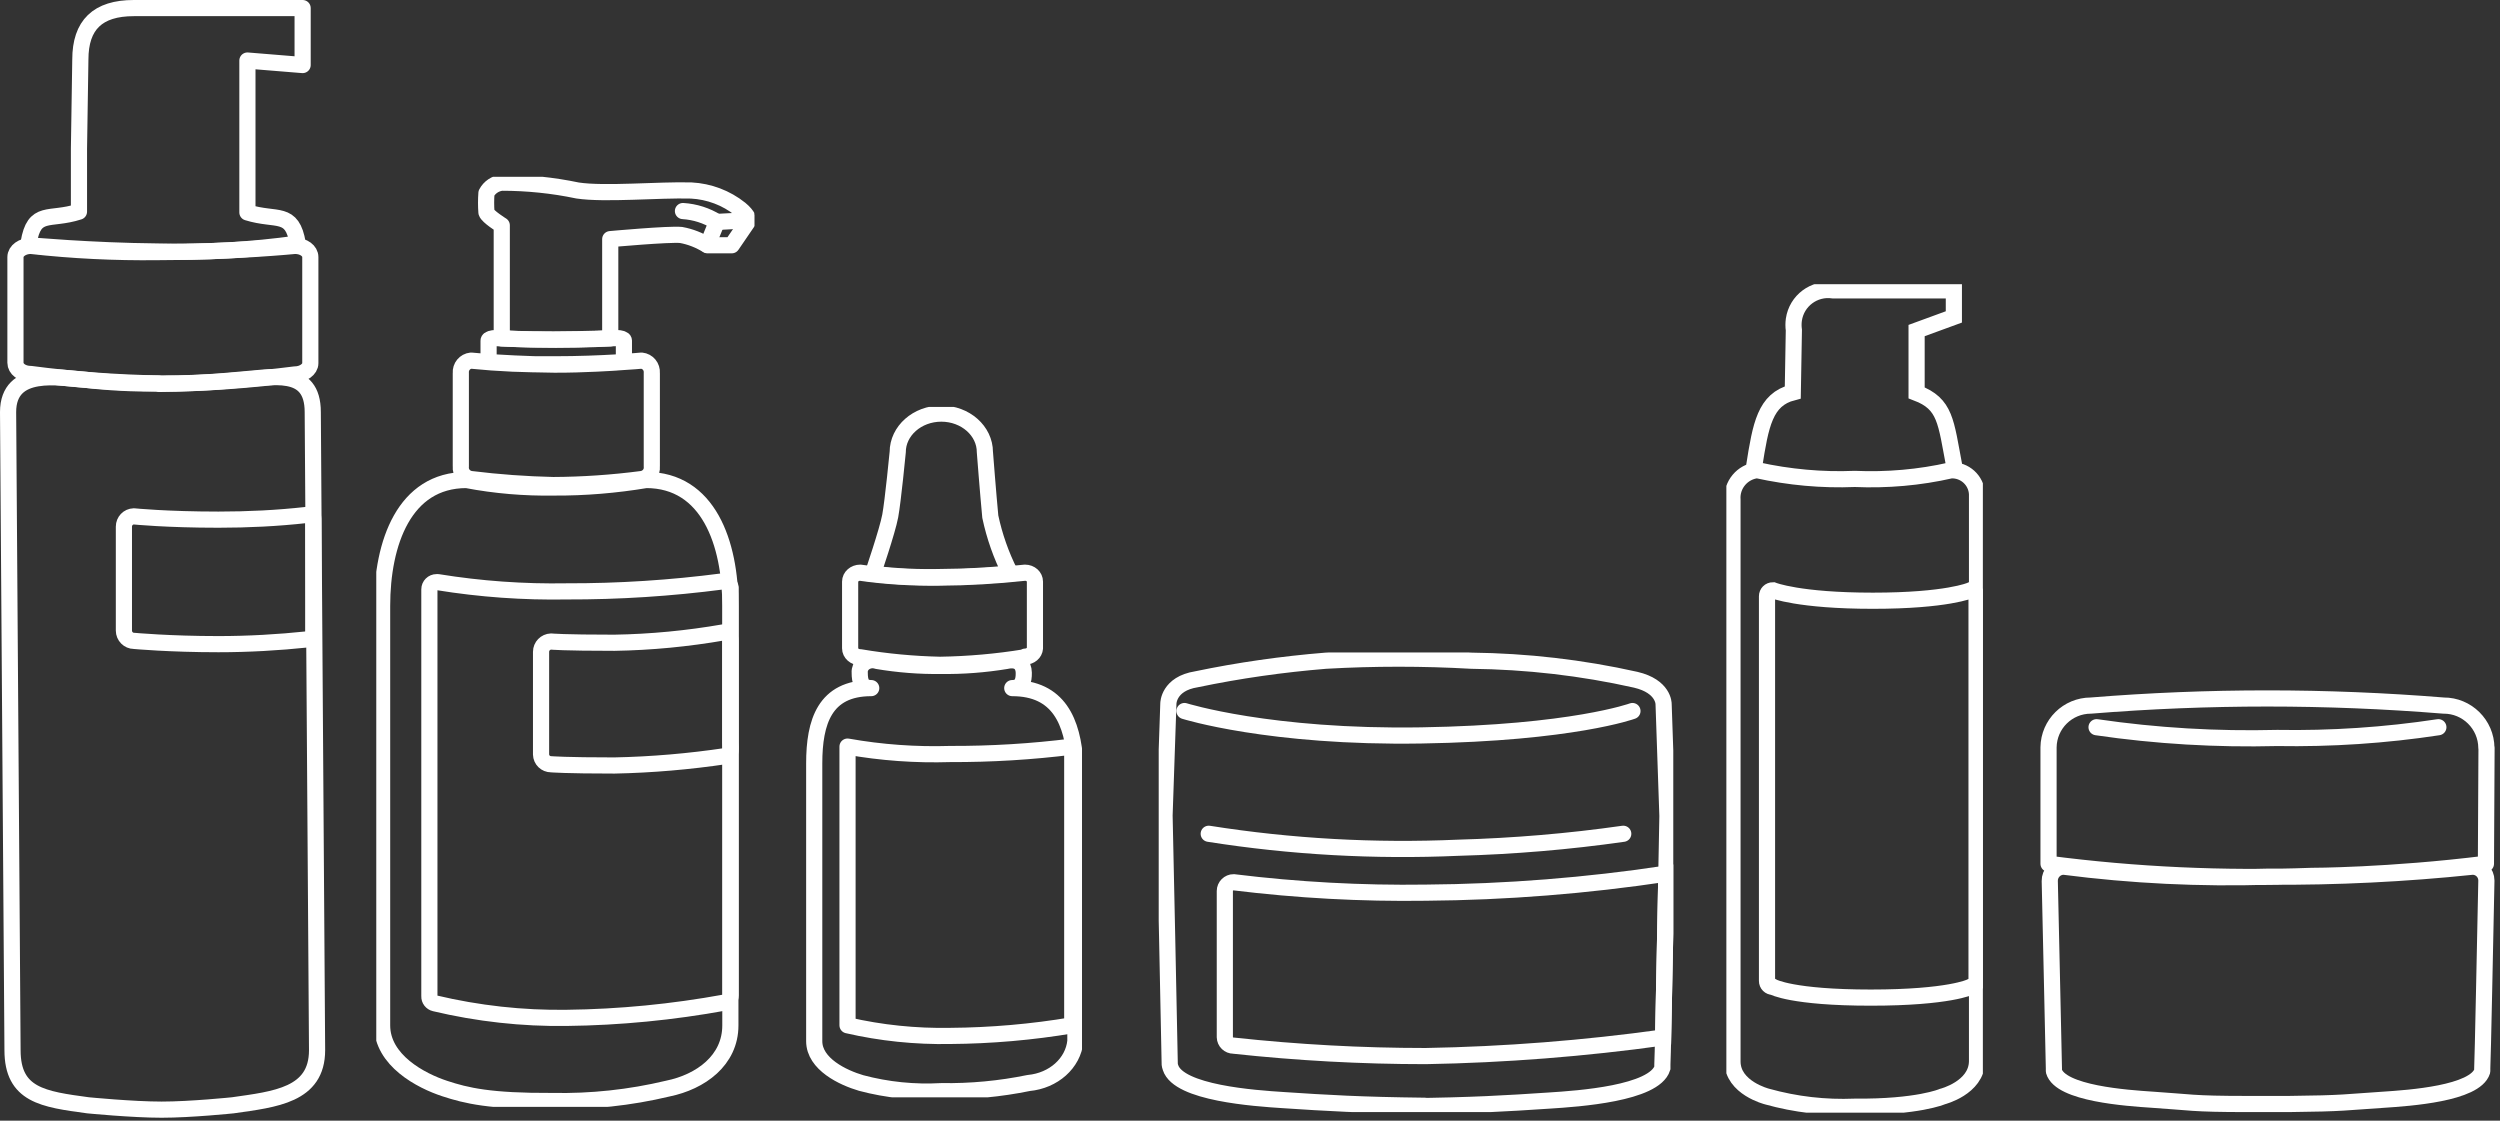 <svg width="116" height="52" viewBox="0 0 116 52" fill="none" xmlns="http://www.w3.org/2000/svg">
<rect x="0" y="0" width="116" height="52" fill="#333333" stroke="none"/>
<g clip-path="url(#clip0_5913_8166)">
<path d="M90.681 21.645C90.282 19.552 90.282 18.741 88.93 18.228V15.338L90.659 14.705V13.473H85.057C84.181 13.345 83.363 13.95 83.235 14.833C83.213 14.996 83.213 15.16 83.235 15.317L83.185 18.207C81.897 18.541 81.697 19.702 81.391 21.645M90.126 50.881C90.126 50.881 88.987 51.379 86.061 51.351C84.687 51.408 83.32 51.251 81.996 50.881C81.996 50.881 80.387 50.482 80.387 49.251V23.183C80.338 22.499 80.843 21.894 81.526 21.816C83.014 22.143 84.537 22.286 86.061 22.222C87.563 22.286 89.058 22.158 90.524 21.823C91.158 21.795 91.699 22.279 91.734 22.919C91.734 22.941 91.734 22.962 91.734 22.983V49.251C91.713 50.482 90.126 50.881 90.126 50.881Z" stroke="white" stroke-width="0.75" stroke-miterlimit="10" stroke-linecap="round"/>
<path d="M91.435 45.791C91.435 45.791 90.453 46.289 86.801 46.289C83.149 46.289 82.267 45.791 82.267 45.791C82.11 45.791 81.989 45.67 81.989 45.514V27.667C81.989 27.511 82.11 27.39 82.267 27.39C82.267 27.39 83.455 27.874 86.901 27.874C90.346 27.874 91.435 27.39 91.435 27.39C91.592 27.39 91.713 27.511 91.713 27.667V45.514C91.713 45.67 91.592 45.791 91.435 45.791Z" stroke="white" stroke-width="0.75" stroke-miterlimit="10" stroke-linecap="round"/>
</g>
<path d="M1.35 11.38C1.35 11.38 4.197 11.64 7.287 11.669C9.472 11.727 11.651 11.604 13.815 11.301C13.551 9.741 12.861 10.283 11.48 9.857V2.809L14.042 3.018V0.375H6.212C4.532 0.375 3.728 1.155 3.728 2.765L3.664 6.903V9.821C2.283 10.268 1.592 9.691 1.329 11.265V11.344L1.35 11.388V11.38Z" stroke="white" stroke-width="0.75" stroke-linecap="round" stroke-linejoin="round"/>
<path d="M3.877 17.613C2.817 17.54 0.375 17.028 0.375 19.122L0.581 48.73C0.581 50.817 2.005 51.005 4.084 51.286C4.084 51.286 6.141 51.488 7.501 51.488C8.86 51.488 10.804 51.286 10.804 51.286C12.768 51.005 14.712 50.817 14.712 48.73L14.512 19.122C14.512 17.028 12.64 17.512 11.031 17.627C9.814 17.75 8.583 17.808 7.358 17.793C6.198 17.808 5.031 17.75 3.877 17.613Z" stroke="white" stroke-width="0.75" stroke-linecap="round" stroke-linejoin="round"/>
<path d="M7.359 17.793C5.373 17.757 3.394 17.613 1.429 17.353C1.016 17.353 0.717 17.114 0.717 16.833V11.929C0.717 11.64 1.044 11.409 1.429 11.409C3.372 11.626 5.323 11.72 7.28 11.698C10.775 11.698 13.687 11.409 13.687 11.409C14.093 11.409 14.399 11.64 14.399 11.929V16.854C14.399 17.136 14.064 17.374 13.687 17.374C11.594 17.642 9.487 17.793 7.38 17.815" stroke="white" stroke-width="0.75" stroke-linecap="round" stroke-linejoin="round"/>
<path d="M14.291 29.665C12.911 29.81 11.522 29.889 10.134 29.889C7.856 29.889 6.219 29.737 6.219 29.737C5.963 29.737 5.749 29.521 5.749 29.261C5.749 29.261 5.749 29.261 5.749 29.254V24.437C5.749 24.177 5.949 23.968 6.205 23.96C6.205 23.96 6.212 23.96 6.219 23.96C6.219 23.96 7.728 24.112 10.134 24.112C11.501 24.112 12.861 24.047 14.22 23.895C14.434 23.895 14.534 23.845 14.534 24.076V29.254C14.534 29.521 14.555 29.665 14.291 29.665Z" stroke="white" stroke-width="0.75" stroke-linecap="round" stroke-linejoin="round"/>
<g clip-path="url(#clip1_5913_8166)">
<path d="M46.88 26.609C45.837 26.709 44.785 26.766 43.733 26.773C42.65 26.802 41.574 26.752 40.498 26.623C40.498 26.623 41.177 24.64 41.307 23.938C41.436 23.236 41.654 20.981 41.654 20.981C41.654 19.993 42.56 19.191 43.677 19.191C44.793 19.191 45.699 19.993 45.699 20.981C45.699 20.981 45.853 22.964 45.95 23.974C46.144 24.883 46.451 25.764 46.88 26.609Z" stroke="white" stroke-width="0.75" stroke-miterlimit="10"/>
<path d="M46.969 31.928C47.422 31.928 47.511 31.592 47.503 31.212C47.495 30.833 47.26 30.54 46.694 30.668C45.691 30.833 44.68 30.912 43.661 30.898C42.666 30.912 41.679 30.833 40.7 30.668C40.393 30.561 40.045 30.704 39.931 30.976C39.899 31.055 39.883 31.134 39.891 31.212C39.891 31.621 39.972 31.928 40.425 31.928C38.265 31.928 37.78 33.496 37.78 35.422V48.31C37.78 49.377 39.123 50.007 39.956 50.251C41.161 50.573 42.423 50.702 43.685 50.63C45.044 50.652 46.403 50.523 47.73 50.251C48.886 50.143 49.792 49.334 49.898 48.31V35.422C49.776 33.496 49.137 31.928 46.969 31.928ZM47.56 30.497C46.257 30.711 44.939 30.826 43.62 30.847C42.374 30.819 41.137 30.704 39.915 30.497C39.657 30.497 39.446 30.31 39.446 30.081V26.988C39.446 26.759 39.657 26.573 39.915 26.573C41.121 26.745 42.35 26.816 43.572 26.802C44.906 26.795 46.233 26.716 47.56 26.573C47.819 26.573 48.021 26.759 48.021 26.988V30.081C48.005 30.296 47.81 30.461 47.568 30.468V30.497H47.56Z" stroke="white" stroke-width="0.75" stroke-linecap="round" stroke-linejoin="round"/>
<path d="M49.752 47.573C47.883 47.888 45.99 48.053 44.089 48.067C42.48 48.096 40.878 47.931 39.325 47.573V34.642C40.894 34.921 42.488 35.036 44.089 34.986C45.982 34.993 47.875 34.878 49.752 34.642V47.573Z" stroke="white" stroke-width="0.75" stroke-linecap="round" stroke-linejoin="round"/>
</g>
<g clip-path="url(#clip2_5913_8166)">
<path d="M21.645 22.272C18.755 22.272 17.73 25.197 17.73 28.116V47.578C17.73 49.201 19.531 50.148 20.642 50.511C21.638 50.838 22.72 51.102 25.625 51.087C27.425 51.123 29.227 50.931 30.985 50.511C32.515 50.198 33.889 49.201 33.889 47.578V28.116C33.889 25.197 32.871 22.272 29.981 22.272C28.572 22.507 27.141 22.628 25.71 22.62C24.343 22.642 22.983 22.528 21.645 22.272ZM29.767 22.229C28.408 22.407 27.041 22.5 25.674 22.507C24.4 22.478 23.126 22.386 21.859 22.229C21.567 22.193 21.353 21.937 21.382 21.645V17.31C21.36 17.018 21.567 16.762 21.859 16.733C23.14 16.862 24.436 16.919 25.724 16.904C27.981 16.904 29.767 16.733 29.767 16.733C30.059 16.762 30.266 17.018 30.244 17.31V21.645C30.273 21.937 30.059 22.193 29.767 22.229ZM28.614 16.819C28.614 16.819 27.055 16.926 25.724 16.919C24.393 16.911 23.012 16.819 23.012 16.819C22.827 16.819 22.67 16.769 22.67 16.705V15.801C22.67 15.737 22.827 15.687 23.012 15.687C23.012 15.687 24.094 15.758 25.689 15.751C27.283 15.744 28.614 15.687 28.614 15.687C28.799 15.687 28.949 15.737 28.949 15.801V16.691C28.92 16.755 28.799 16.819 28.614 16.819Z" stroke="white" stroke-width="0.75" stroke-linecap="round" stroke-linejoin="round"/>
<path d="M33.903 46.183C33.903 46.347 33.789 46.489 33.633 46.517C31.213 46.959 28.757 47.201 26.294 47.229C24.236 47.258 22.179 47.03 20.172 46.553C20.022 46.517 19.916 46.382 19.923 46.226V27.347C19.923 27.162 20.072 27.013 20.257 27.013C20.279 27.013 20.3 27.013 20.321 27.013C22.293 27.333 24.293 27.475 26.294 27.44C28.714 27.447 31.127 27.29 33.526 26.977C33.711 26.956 33.875 27.084 33.903 27.269C33.903 27.283 33.903 27.297 33.903 27.312V46.176V46.183Z" stroke="white" stroke-width="0.75" stroke-linecap="round" stroke-linejoin="round"/>
<path d="M23.282 10.455C23.282 10.455 22.628 10.049 22.571 9.857C22.549 9.558 22.549 9.259 22.571 8.96C22.713 8.69 22.983 8.512 23.282 8.476C24.464 8.476 25.646 8.597 26.799 8.839C28.066 9.031 30.558 8.796 32.074 8.839C32.9 8.882 33.697 9.181 34.345 9.7C34.736 10.021 34.736 10.234 34.736 10.234L33.953 11.38H32.828C32.451 11.145 32.038 10.982 31.604 10.903C31.049 10.846 28.315 11.096 28.315 11.096V15.701C28.315 15.701 27.219 15.765 25.795 15.765C24.372 15.765 23.282 15.701 23.282 15.701V10.455Z" stroke="white" stroke-width="0.75" stroke-linecap="round" stroke-linejoin="round"/>
<path d="M31.689 9.793C32.245 9.828 32.786 9.999 33.263 10.298L32.828 11.366" stroke="white" stroke-width="0.75" stroke-linecap="round" stroke-linejoin="round"/>
<path d="M34.729 10.22L33.256 10.298" stroke="white" stroke-width="0.75" stroke-linecap="round" stroke-linejoin="round"/>
<path d="M33.697 35.078C31.981 35.334 30.244 35.484 28.508 35.519C26.23 35.519 25.575 35.462 25.575 35.462C25.318 35.462 25.112 35.263 25.105 35.007C25.105 35.007 25.105 35 25.105 34.992V30.244C25.105 29.988 25.311 29.775 25.568 29.767C25.568 29.767 25.568 29.767 25.575 29.767C25.575 29.767 26.102 29.824 28.508 29.824C30.209 29.796 31.903 29.632 33.583 29.34C33.797 29.34 33.889 29.497 33.889 29.725V34.43C33.903 34.686 33.953 35.078 33.697 35.078Z" stroke="white" stroke-width="0.75" stroke-linecap="round" stroke-linejoin="round"/>
</g>
<g clip-path="url(#clip3_5913_8166)">
<path d="M54.96 32.992C54.96 32.992 58.918 34.238 65.944 34.124C72.97 34.01 75.746 32.992 75.746 32.992M56.085 38.687C59.914 39.292 63.787 39.506 67.659 39.335C70.222 39.264 72.778 39.05 75.319 38.687M66.115 51.308C63.111 51.273 61.58 51.18 59.551 51.045C58.206 50.959 54.689 50.717 54.312 49.536C54.291 49.486 54.284 49.436 54.276 49.386C54.276 49.03 54.035 37.84 54.035 37.84L54.212 32.643C54.212 32.643 54.212 31.725 55.515 31.519C57.494 31.106 59.502 30.821 61.516 30.657C63.766 30.529 66.022 30.529 68.272 30.657C70.834 30.686 73.39 30.978 75.895 31.54C77.205 31.846 77.191 32.665 77.191 32.665L77.369 37.861C77.369 37.861 77.163 49.052 77.134 49.407C77.134 49.457 77.134 49.507 77.134 49.557C76.757 50.739 73.233 50.981 71.888 51.066C69.859 51.201 68.329 51.294 65.332 51.33" stroke="white" stroke-width="0.75" stroke-miterlimit="10" stroke-linecap="round"/>
<path d="M66.15 49.002C63.175 49.002 60.199 48.838 57.238 48.518C57.017 48.518 56.839 48.347 56.832 48.126C56.832 48.126 56.832 48.119 56.832 48.112V41.342C56.832 41.121 57.017 40.936 57.238 40.936C60.192 41.299 63.175 41.463 66.15 41.42C69.888 41.392 73.625 41.093 77.319 40.538L77.17 48.14C73.518 48.646 69.838 48.938 66.15 49.002Z" stroke="white" stroke-width="0.75" stroke-miterlimit="10" stroke-linecap="round"/>
</g>
<path d="M97.28 33.743C100.056 34.149 102.854 34.313 105.658 34.242C108.164 34.284 110.663 34.12 113.14 33.743M115.368 34.704C115.361 33.615 114.471 32.732 113.382 32.739C107.936 32.298 102.462 32.298 97.016 32.739C95.942 32.739 95.066 33.601 95.052 34.676V40.079C99.095 40.605 103.181 40.791 107.26 40.641C107.26 40.641 110.819 40.641 115.347 40.079L115.375 34.704H115.368ZM114.727 40.214C115.083 40.214 115.368 40.499 115.368 40.855C115.368 40.855 115.368 40.862 115.368 40.869C115.325 42.947 115.197 49.319 115.176 49.575C115.176 49.617 115.176 49.66 115.176 49.703C114.848 50.742 111.78 50.949 110.606 51.027C108.833 51.141 108.819 51.198 106.199 51.226H104.277C101.658 51.226 101.643 51.141 99.871 51.027C98.703 50.949 95.6 50.742 95.301 49.703C95.301 49.66 95.301 49.617 95.301 49.575C95.301 49.319 95.151 42.962 95.109 40.876C95.102 40.52 95.386 40.221 95.742 40.214C95.742 40.214 95.749 40.214 95.756 40.214C98.91 40.62 102.092 40.776 105.274 40.677C108.434 40.698 111.588 40.541 114.727 40.214Z" stroke="white" stroke-width="0.75" stroke-linecap="round" stroke-linejoin="round"/>
<defs>
<clipPath id="clip0_5913_8166">
<rect width="11.902" height="38.44" fill="white" transform="translate(80.103 13.188)"/>
</clipPath>
<clipPath id="clip1_5913_8166">
<rect width="12.813" height="32.033" fill="white" transform="translate(37.392 18.883)"/>
</clipPath>
<clipPath id="clip2_5913_8166">
<rect width="17.54" height="43.153" fill="white" transform="translate(17.459 8.205)"/>
</clipPath>
<clipPath id="clip3_5913_8166">
<rect width="23.876" height="21.327" fill="white" transform="translate(53.764 30.273)"/>
</clipPath>
</defs>
</svg>
